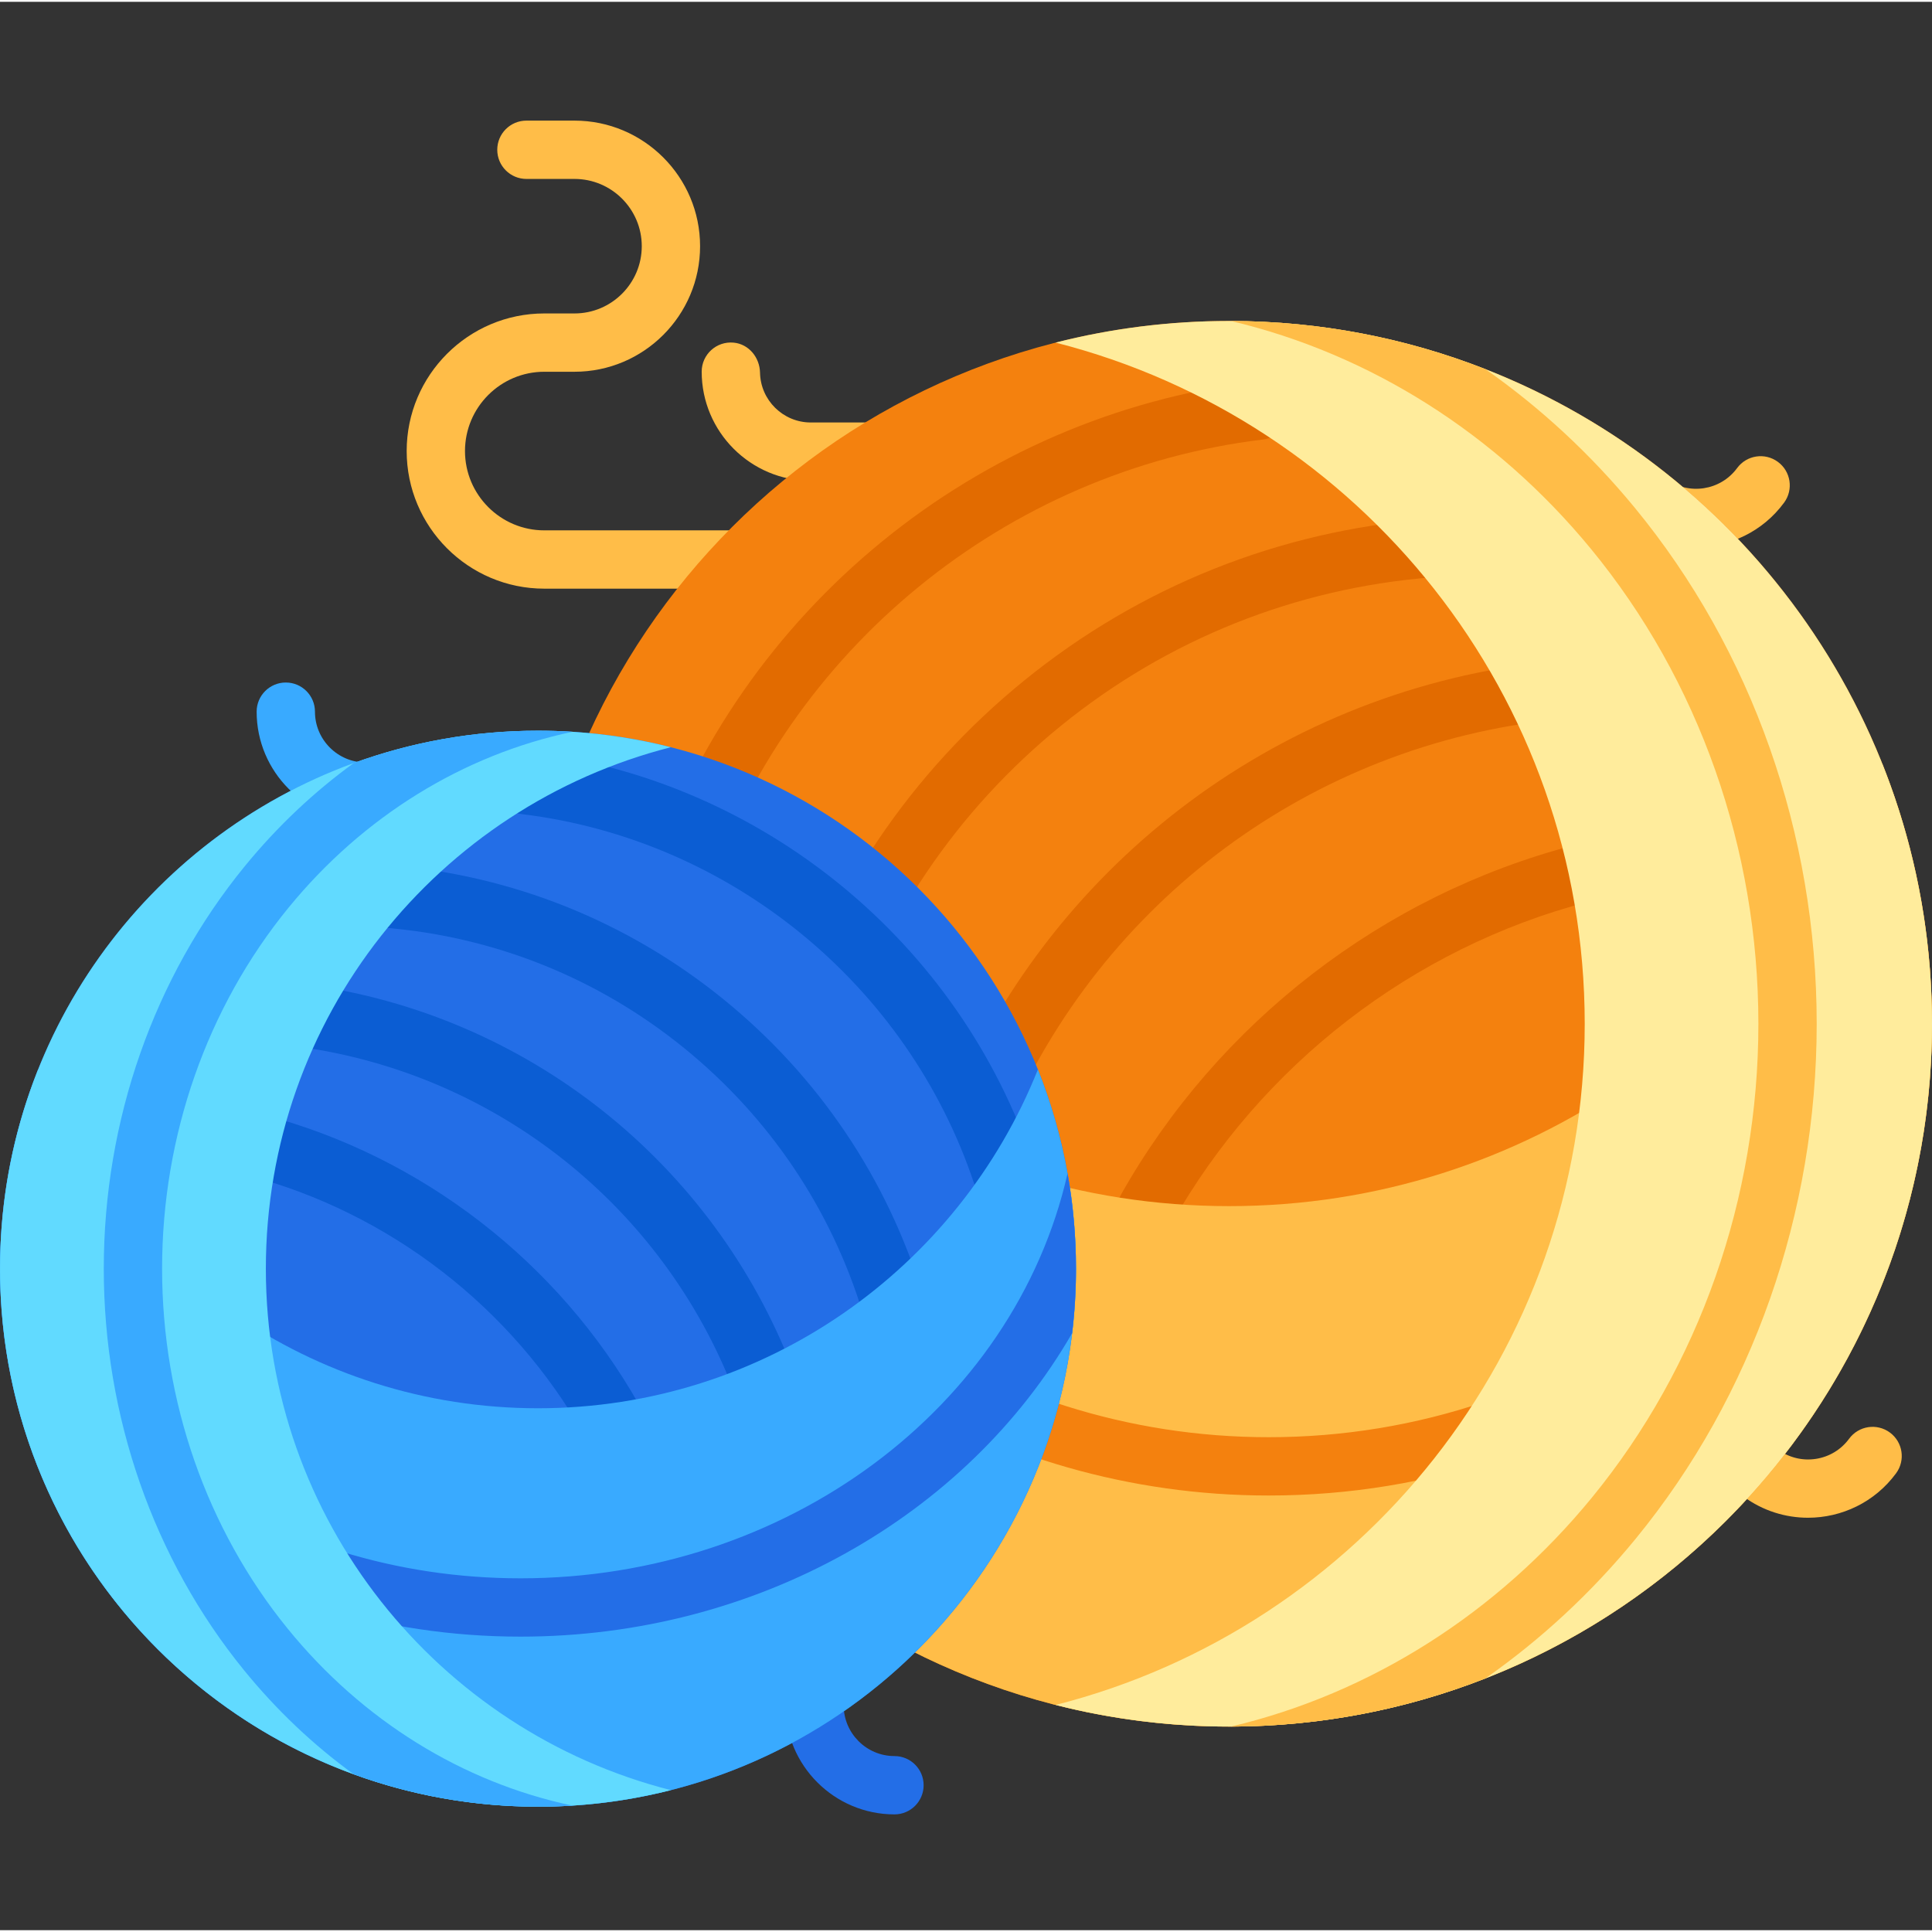 <?xml version="1.0" encoding="UTF-8"?> <svg xmlns="http://www.w3.org/2000/svg" height="511pt" viewBox="0 -31 511.964 511" width="511pt"><rect x="0" y="-31" width="511.964" height="511" fill="#333333" stroke="none"/><g fill="#ffbd48"><path d="m214.863 80.473c-7.34 0-13.324-5.898-13.465-13.203-.078-4.02-2.953-7.559-6.949-7.953-4.621-.453-8.508 3.164-8.508 7.688 0 15.949 12.973 28.922 28.922 28.922h15.883c4.266 0 7.727-3.461 7.727-7.727s-3.461-7.727-7.727-7.727zm0 0"></path><path d="m198.344 124.508h-54.113c-20.109 0-36.465-16.355-36.465-36.465s16.355-36.465 36.465-36.465h8.008c9.828 0 17.824-7.996 17.824-17.824 0-9.824-7.996-17.82-17.824-17.82h-12.742c-4.266 0-7.727-3.457-7.727-7.727 0-4.266 3.461-7.727 7.727-7.727h12.742c18.348 0 33.277 14.93 33.277 33.277 0 18.348-14.93 33.273-33.277 33.273h-8.008c-11.586 0-21.012 9.426-21.012 21.012 0 11.586 9.426 21.016 21.012 21.016h54.113c4.266 0 7.723 3.457 7.723 7.723 0 4.27-3.457 7.727-7.723 7.727zm0 0"></path><path d="m449.43 113.488c-5.945 0-11.938-1.82-17.086-5.602-3.438-2.527-4.176-7.363-1.652-10.801 2.527-3.441 7.367-4.176 10.805-1.652 5.984 4.398 14.43 3.105 18.824-2.879 2.527-3.438 7.363-4.176 10.801-1.648 3.441 2.523 4.18 7.359 1.652 10.801-5.66 7.703-14.445 11.781-23.344 11.781zm0 0"></path><path d="m479.105 370.707c-5.945 0-11.938-1.82-17.086-5.605-3.441-2.527-4.176-7.363-1.652-10.801 2.527-3.441 7.363-4.18 10.805-1.652 2.895 2.129 6.449 3.004 10.008 2.461 3.555-.543 6.688-2.438 8.816-5.336 2.527-3.441 7.363-4.18 10.801-1.652 3.441 2.527 4.18 7.363 1.652 10.801-5.66 7.703-14.445 11.785-23.344 11.785zm0 0"></path></g><path d="m511.965 239.812c0 102.855-83.379 186.234-186.234 186.234s-186.234-83.379-186.234-186.234 83.379-186.234 186.234-186.234 186.234 83.379 186.234 186.234zm0 0" fill="#f4810e"></path><path d="m179.625 211.008c-.812 0-1.633-.129-2.445-.398-4.047-1.348-6.234-5.723-4.887-9.773 23.57-70.75 86.578-122.246 160.52-131.191 4.223-.512 8.086 2.504 8.598 6.738.516 4.238-2.504 8.09-6.738 8.602-68.043 8.23-126.023 55.625-147.719 120.738-1.078 3.238-4.094 5.285-7.328 5.285zm0 0" fill="#e26b00"></path><path d="m215.438 252.887c-.742 0-1.5-.109-2.25-.336-4.082-1.242-6.387-5.559-5.145-9.641 11.273-37.027 33.199-69.566 63.41-94.098 30.629-24.867 67.57-39.637 106.836-42.707 4.242-.344 7.977 2.844 8.309 7.098.332 4.258-2.848 7.977-7.102 8.309-36.129 2.828-70.121 16.418-98.305 39.297-27.812 22.582-47.996 52.527-58.367 86.602-1.012 3.332-4.074 5.477-7.387 5.477zm0 0" fill="#e26b00"></path><path d="m257.016 277.66c-.922 0-1.859-.164-2.773-.516-3.98-1.531-5.969-6-4.438-9.984 25.379-66.012 84.586-112.977 154.516-122.566 4.219-.566 8.121 2.379 8.703 6.605.578 4.23-2.379 8.125-6.605 8.707-64.348 8.824-118.832 52.047-142.191 112.801-1.18 3.07-4.109 4.953-7.211 4.953zm0 0" fill="#e26b00"></path><path d="m303.801 296.566c-1.289 0-2.59-.32-3.789-.996-3.719-2.098-5.031-6.809-2.938-10.523 25.715-45.59 69.391-79.301 119.824-92.496 4.133-1.078 8.352 1.391 9.43 5.52 1.082 4.129-1.391 8.352-5.52 9.43-46.406 12.145-86.602 43.176-110.273 85.137-1.418 2.516-4.039 3.93-6.734 3.93zm0 0" fill="#e26b00"></path><path d="m139.496 239.812c0 102.852 83.379 186.23 186.23 186.23 102.859 0 186.238-83.379 186.238-186.23 0-24.359-4.68-47.629-13.188-68.953-27.406 68.719-94.562 117.273-173.051 117.273-78.488 0-145.633-48.555-173.043-117.273-8.508 21.324-13.188 44.594-13.188 68.953zm0 0" fill="#ffbd48"></path><path d="m403.379 344.77c-1.371-4.039-5.758-6.199-9.801-4.832-18.43 6.254-37.738 9.426-57.391 9.426-37.312 0-72.34-11.551-101.32-31.52v18.418c29.68 18.18 64.473 28.555 101.32 28.555 21.344 0 42.324-3.449 62.355-10.246 4.043-1.371 6.207-5.758 4.836-9.801zm0 0" fill="#f4810e"></path><path d="m511.965 239.812c0 78.91-49.078 146.359-118.367 173.48-20.895 8.18-43.621 12.691-67.398 12.754h-.473c-15.875 0-31.285-1.988-46.008-5.727 80.602-20.492 140.219-93.531 140.219-180.508s-59.617-160.02-140.219-180.508c14.723-3.742 30.133-5.73 46.008-5.73h.445c23.785.055 46.52 4.574 67.426 12.754 69.289 27.125 118.367 94.57 118.367 173.484zm0 0" fill="#ffec9c"></path><path d="m481.41 239.82c0 50.203-17.02 98.641-47.914 136.387-11.758 14.363-25.199 26.805-39.898 37.086-20.895 8.18-43.621 12.691-67.398 12.754 36.914-8.746 70.496-29.969 95.664-60.707 28.434-34.738 44.094-79.312 44.094-125.516 0-46.391-15.762-91.09-44.391-125.879-25.148-30.578-58.617-51.664-95.395-60.371 23.785.055 46.52 4.574 67.426 12.754 14.566 10.191 27.895 22.512 39.578 36.707 31.102 37.809 48.234 86.391 48.234 136.785zm0 0" fill="#ffbd48"></path><path d="m285.129 304.707c0 78.738-63.828 142.566-142.562 142.566-78.738 0-142.566-63.828-142.566-142.566 0-78.734 63.828-142.562 142.566-142.562 78.734 0 142.562 63.828 142.562 142.562zm0 0" fill="#236ee7"></path><path d="m266.055 287.961c-3.48 0-6.719-2.203-7.879-5.684-17.613-52.863-64.688-91.34-119.926-98.023-4.551-.551-7.797-4.688-7.246-9.242.551-4.551 4.672-7.809 9.242-7.246 61.578 7.453 114.055 50.34 133.688 109.262 1.449 4.352-.902 9.055-5.254 10.504-.871.289-1.754.43-2.625.43zm0 0" fill="#0b5dd3"></path><path d="m236.586 322.418c-3.562 0-6.852-2.305-7.941-5.887-8.422-27.664-24.805-51.973-47.387-70.309-22.883-18.578-50.48-29.613-79.809-31.906-4.574-.355-7.988-4.355-7.633-8.926.359-4.574 4.344-7.984 8.926-7.633 32.703 2.559 63.473 14.859 88.984 35.57 25.16 20.43 43.418 47.527 52.805 78.367 1.336 4.387-1.137 9.027-5.523 10.363-.809.242-1.621.359-2.422.359zm0 0" fill="#0b5dd3"></path><path d="m202.379 342.801c-3.34 0-6.484-2.023-7.754-5.328-18.965-49.324-63.199-84.418-115.441-91.578-4.543-.625-7.723-4.812-7.098-9.355.621-4.547 4.809-7.719 9.355-7.102 58.238 7.984 107.547 47.098 128.688 102.078 1.645 4.281-.492 9.082-4.773 10.73-.98.375-1.988.555-2.977.555zm0 0" fill="#0b5dd3"></path><path d="m162.191 353.273c-2.902 0-5.715-1.52-7.242-4.227-19.219-34.07-51.852-59.266-89.527-69.121-4.438-1.164-7.094-5.699-5.934-10.137 1.16-4.438 5.691-7.094 10.137-5.934 42.004 10.988 78.375 39.066 99.789 77.031 2.254 3.992.844 9.059-3.152 11.312-1.289.727-2.691 1.074-4.07 1.074zm0 0" fill="#0b5dd3"></path><path d="m237.031 449.316c-15.949 0-28.922-12.973-28.922-28.922 0-4.266 3.461-7.723 7.727-7.723 4.266 0 7.727 3.457 7.727 7.723 0 7.426 6.039 13.469 13.465 13.469 4.27 0 7.727 3.457 7.727 7.727 0 4.266-3.457 7.727-7.723 7.727zm0 0" fill="#236ee7"></path><path d="m285.129 304.715c0 5.766-.34 11.465-1.012 17.059-8.434 70.68-68.59 125.496-141.547 125.496-78.746 0-142.566-63.832-142.566-142.555 0-18.66 3.574-36.469 10.086-52.789 20.984 52.602 72.391 89.77 132.48 89.77 60.082 0 111.488-37.168 132.461-89.77 3.504 8.789 6.16 18 7.863 27.547 1.473 8.191 2.234 16.629 2.234 25.242zm0 0" fill="#39aaff"></path><path d="m285.129 304.715c0 5.766-.34 11.465-1.012 17.059-27.863 48.375-83.547 80.438-146.172 80.438-18.16 0-36.004-2.672-53.055-7.934-4.43-1.371-6.809-5.758-5.305-9.809 1.516-4.035 6.324-6.199 10.766-4.832 15.277 4.73 31.297 7.121 47.594 7.121 70.258 0 130.773-44.957 144.949-107.285 1.473 8.191 2.234 16.629 2.234 25.242zm0 0" fill="#236ee7"></path><path d="m96.93 186.023c-15.949 0-28.922-12.973-28.922-28.918 0-4.27 3.461-7.727 7.727-7.727 4.27 0 7.727 3.461 7.727 7.727 0 7.426 6.043 13.465 13.469 13.465 4.266 0 7.723 3.461 7.723 7.727.004 4.27-3.457 7.727-7.723 7.727zm0 0" fill="#39aaff"></path><path d="m177.785 442.891c-8.43 2.133-17.152 3.523-26.105 4.102-3.02.184-6.047.277-9.109.277-17.148 0-33.602-3.031-48.84-8.582-54.68-19.934-93.723-72.402-93.723-133.973 0-61.598 39.043-114.055 93.723-133.988 15.238-5.551 31.691-8.578 48.844-8.578 3.07 0 6.117.09 9.148.285 8.93.57 17.645 1.949 26.062 4.09-61.699 15.691-107.336 71.598-107.336 138.191 0 66.578 45.637 122.488 107.336 138.176zm0 0" fill="#61daff"></path><path d="m151.68 446.992c-3.02.184-6.047.277-9.109.277-17.148 0-33.602-3.031-48.84-8.582-10.684-7.746-20.48-17.02-29.102-27.617-23.941-29.434-37.129-67.211-37.129-106.355 0-39.305 13.27-77.184 37.375-106.668 8.57-10.477 18.273-19.633 28.855-27.32 15.234-5.551 31.688-8.578 48.84-8.578 3.07 0 6.121.09 9.148.285-29.031 6.109-55.516 22.461-75.242 46.586-21.625 26.457-33.523 60.441-33.523 95.695 0 35.129 11.824 69.012 33.305 95.414 19.719 24.262 46.297 40.711 75.422 46.863zm0 0" fill="#39aaff"></path></svg> 